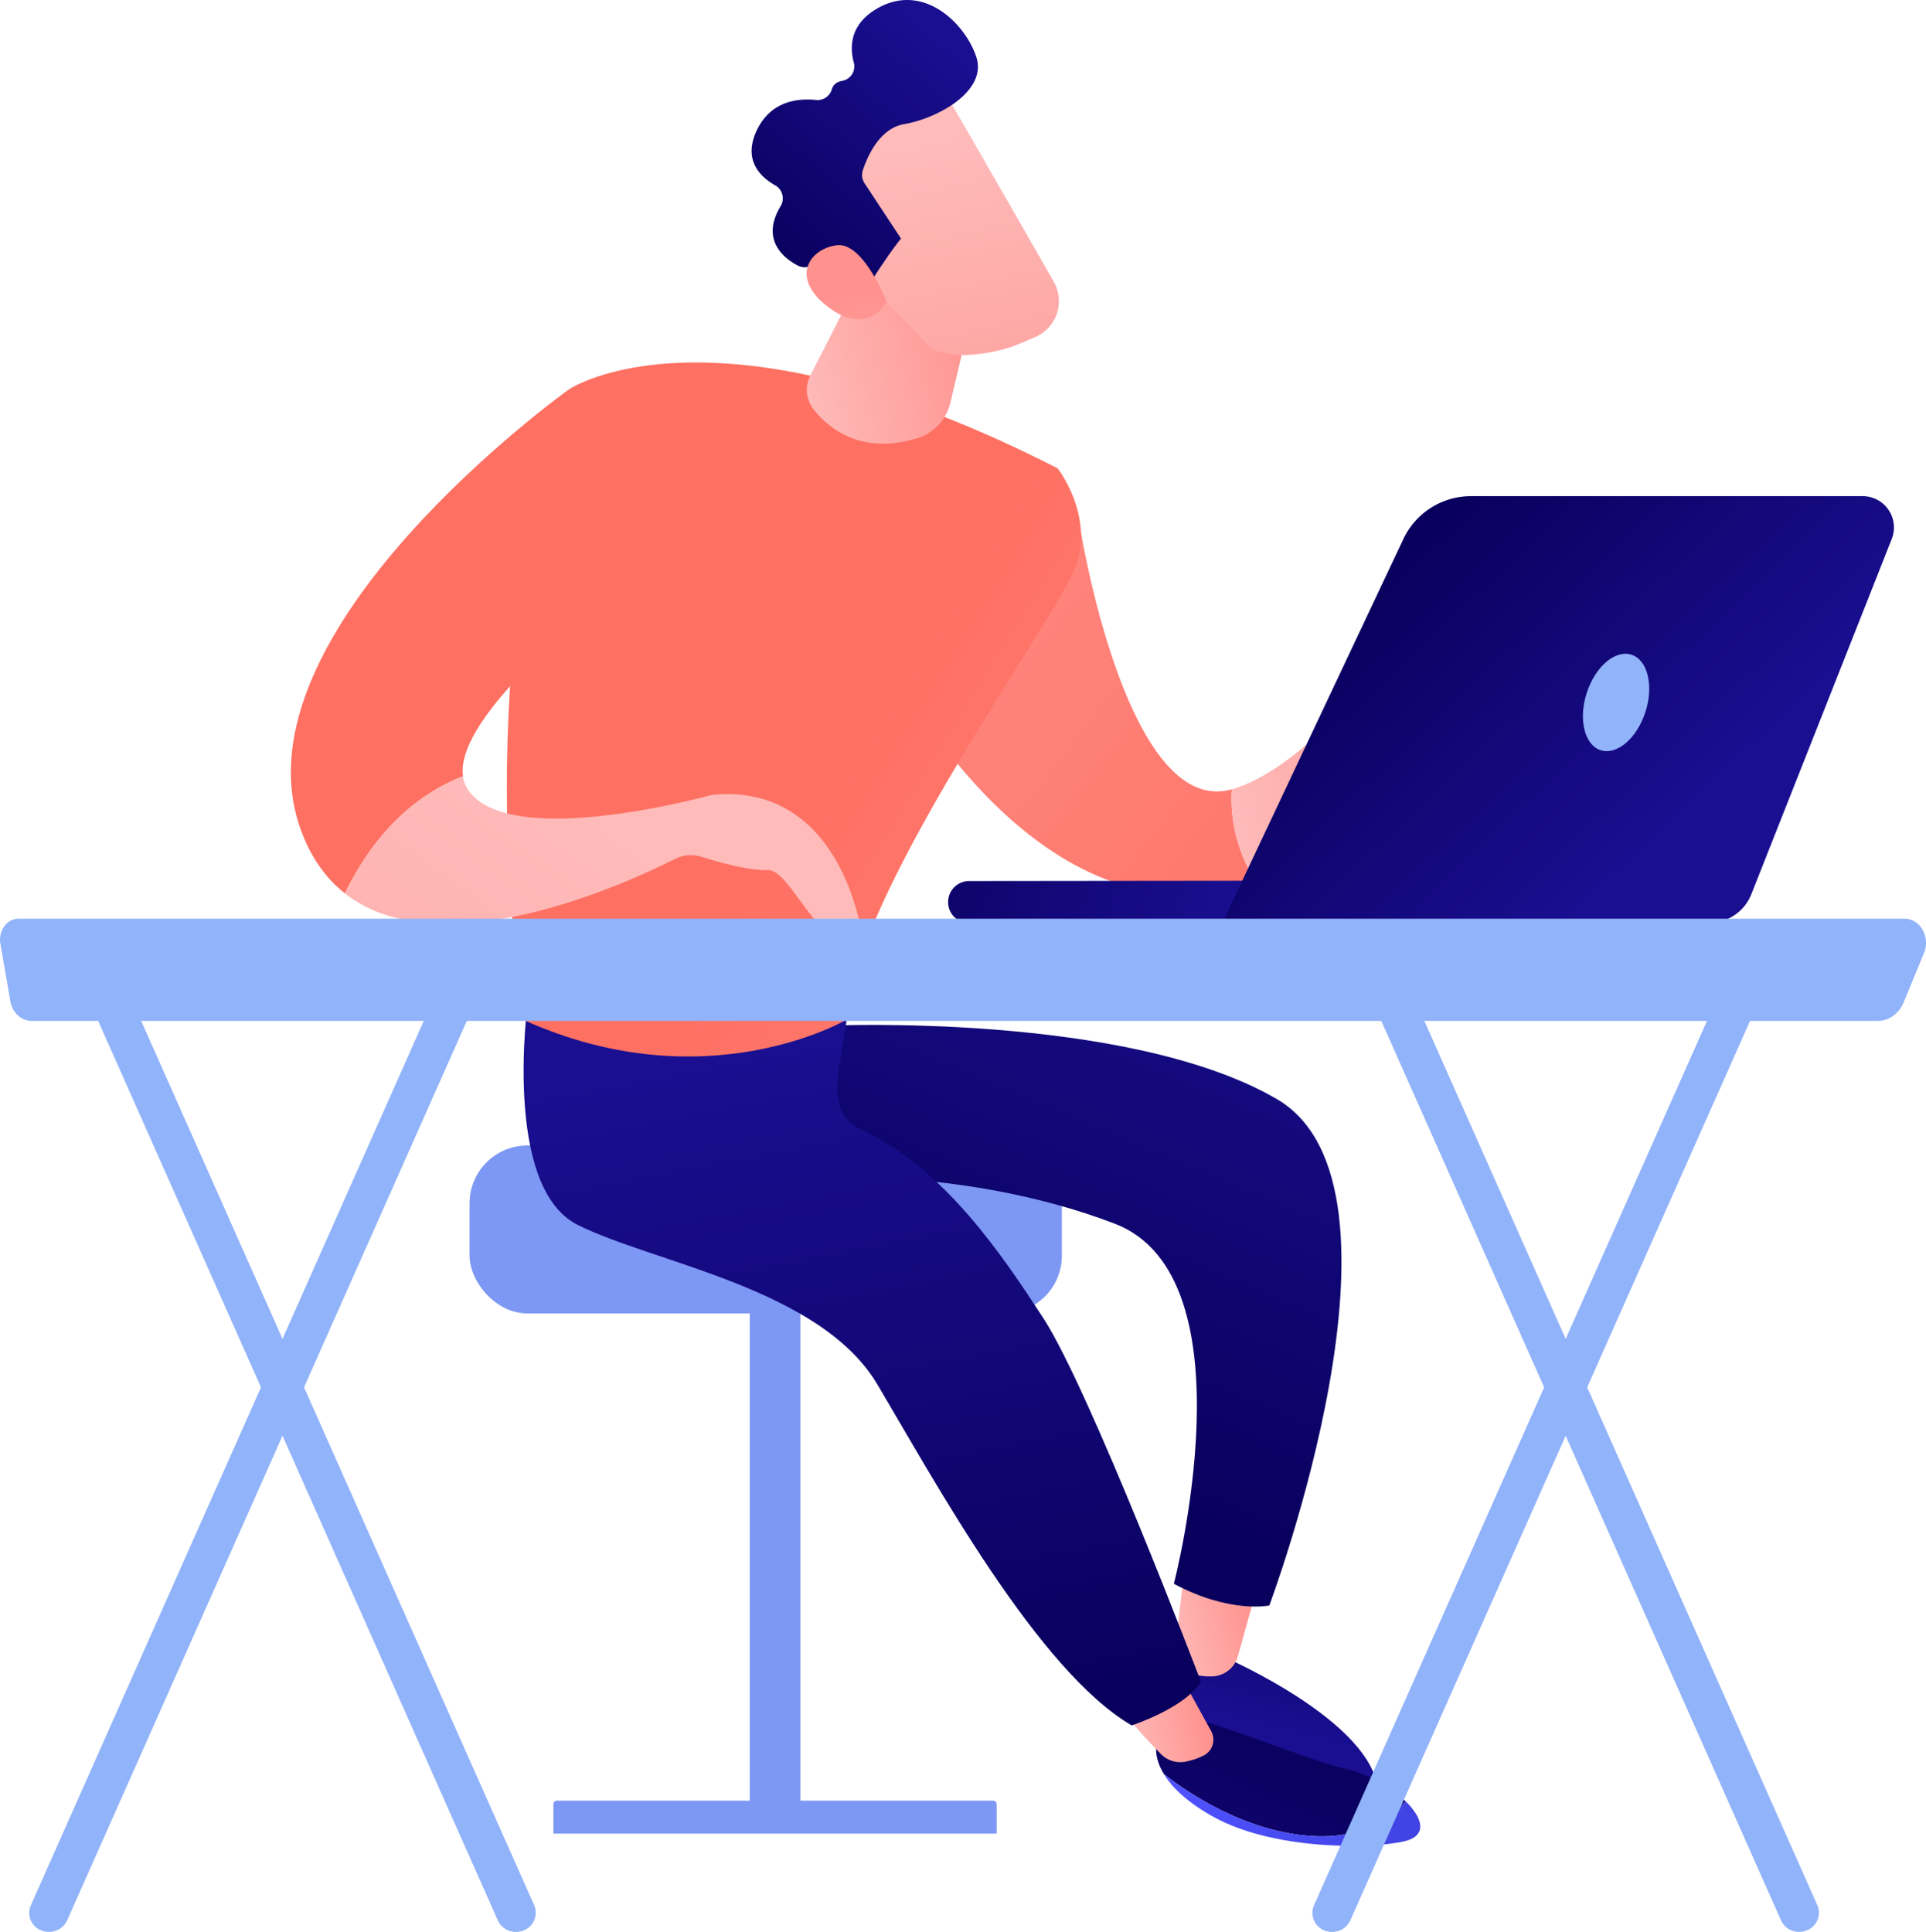 <svg xmlns="http://www.w3.org/2000/svg" xmlns:xlink="http://www.w3.org/1999/xlink" viewBox="0 0 1301.9 1306"><defs><linearGradient id="Dégradé_sans_nom_18" x1="-714.04" y1="313.64" x2="-774.42" y2="194.88" gradientTransform="matrix(0.98, -0.22, -0.22, -0.98, 1659.64, 1190.01)" gradientUnits="userSpaceOnUse"><stop offset="0" stop-color="#09005d"/><stop offset="1" stop-color="#1a0f91"/></linearGradient><linearGradient id="Dégradé_sans_nom_16" x1="-826.87" y1="273.17" x2="-766.71" y2="273.17" gradientTransform="matrix(0.98, -0.22, -0.22, -0.98, 1659.64, 1190.01)" gradientUnits="userSpaceOnUse"><stop offset="0" stop-color="#febbba"/><stop offset="1" stop-color="#ff928e"/></linearGradient><linearGradient id="Dégradé_sans_nom_18-2" x1="-911.52" y1="425.54" x2="-655.88" y2="783.84" xlink:href="#Dégradé_sans_nom_18"/><linearGradient id="Dégradé_sans_nom_18-3" x1="-750.09" y1="194.85" x2="-959.44" y2="-78.92" xlink:href="#Dégradé_sans_nom_18"/><linearGradient id="Dégradé_sans_nom_5" x1="-851.85" y1="141.53" x2="-690.08" y2="141.53" gradientTransform="matrix(0.98, -0.22, -0.22, -0.98, 1659.64, 1190.01)" gradientUnits="userSpaceOnUse"><stop offset="0" stop-color="#4f52ff"/><stop offset="1" stop-color="#4042e2"/></linearGradient><linearGradient id="Dégradé_sans_nom_16-2" x1="-870.37" y1="217.94" x2="-813.91" y2="217.94" xlink:href="#Dégradé_sans_nom_16"/><linearGradient id="Dégradé_sans_nom_18-4" x1="-999.14" y1="245.9" x2="-985.05" y2="724.97" xlink:href="#Dégradé_sans_nom_18"/><linearGradient id="Dégradé_sans_nom_12" x1="853.24" y1="1055" x2="310.79" y2="634.22" gradientTransform="translate(1301.9 1305.99) rotate(180)" gradientUnits="userSpaceOnUse"><stop offset="0" stop-color="#ff928e"/><stop offset="1" stop-color="#fe7062"/></linearGradient><linearGradient id="Dégradé_sans_nom_16-3" x1="-667.17" y1="808.95" x2="-470.22" y2="808.95" xlink:href="#Dégradé_sans_nom_16"/><linearGradient id="Dégradé_sans_nom_12-2" x1="229.6" y1="470.77" x2="746.71" y2="790.16" xlink:href="#Dégradé_sans_nom_12"/><linearGradient id="Dégradé_sans_nom_16-4" x1="-885.8" y1="1155.55" x2="-755.13" y2="1155.55" xlink:href="#Dégradé_sans_nom_16"/><linearGradient id="Dégradé_sans_nom_12-3" x1="260.85" y1="420.18" x2="777.95" y2="739.57" xlink:href="#Dégradé_sans_nom_12"/><linearGradient id="Dégradé_sans_nom_16-5" x1="-670.13" y1="703.64" x2="-1105.02" y2="-52.06" gradientTransform="matrix(1, 0.1, 0.1, -1, 1038.25, 1344.13)" xlink:href="#Dégradé_sans_nom_16"/><linearGradient id="Dégradé_sans_nom_16-6" x1="-586.79" y1="3097.43" x2="-772.18" y2="2852.18" gradientTransform="matrix(0.65, -0.76, -0.76, -0.65, 3350.26, 1666.83)" xlink:href="#Dégradé_sans_nom_16"/><linearGradient id="Dégradé_sans_nom_18-5" x1="-709.76" y1="3121.59" x2="-514.48" y2="3121.59" gradientTransform="matrix(0.65, -0.76, -0.76, -0.65, 3350.26, 1666.83)" xlink:href="#Dégradé_sans_nom_18"/><linearGradient id="Dégradé_sans_nom_16-7" x1="-821.59" y1="2929.55" x2="-690.57" y2="3063.98" gradientTransform="matrix(0.65, -0.76, -0.76, -0.65, 3350.26, 1666.83)" xlink:href="#Dégradé_sans_nom_16"/><linearGradient id="Dégradé_sans_nom_18-6" x1="11101.9" y1="82.23" x2="10845.72" y2="12.01" gradientTransform="matrix(-1, -0.05, 0.05, -1, 11685.24, 1169.98)" xlink:href="#Dégradé_sans_nom_18"/><linearGradient id="Dégradé_sans_nom_18-7" x1="10841.66" y1="931.89" x2="10659.89" y2="739.77" gradientTransform="translate(11789.02 1305.99) rotate(180)" xlink:href="#Dégradé_sans_nom_18"/></defs><g id="Calque_2" data-name="Calque 2"><g id="Calque_1-2" data-name="Calque 1"><g id="Calque_2-2" data-name="Calque 2"><g id="Illustration"><rect x="506.79" y="862.46" width="34.21" height="369.96" style="fill:#7d97f4"/><path d="M374.08,1239.54H673.7v-19.79a2.46,2.46,0,0,0-2.45-2.47H376.55a2.45,2.45,0,0,0-2.47,2.45v19.81Z" style="fill:#7d97f4"/><rect x="317.41" y="774.36" width="400.37" height="113.55" rx="39.1" style="fill:#7d97f4"/><path d="M827.14,1120.06s110.6,47.64,104.26,97.49c0,0-114.32-21.93-134.78-54.6s-9.18-51.61-9.18-51.61Z" style="fill:url(#Dégradé_sans_nom_18)"/><path d="M800.06,1065.62l-5.62,48.53c-.84,7.33,3.22,14.56,10.16,17a41.84,41.84,0,0,0,14,2.14,18.72,18.72,0,0,0,18.17-13.63l10.88-39.26Z" style="fill:url(#Dégradé_sans_nom_16)"/><path d="M558.46,693.4S761.9,684,863.09,743,858,1085.34,858,1085.34s-26.44,5.68-64.51-14.66c0,0,54.33-207.4-40.05-243.48-106.1-40.56-215.85-30.69-215.85-30.69L557.9,699.8Z" style="fill:url(#Dégradé_sans_nom_18-2)"/><path d="M909.18,1195.67c-23.13-5.07-91.72-33.49-102.14-33.1s-25.18,16-25.18,16-2.54,8.53,4.91,20.78c17.67,13.78,55.74,39.08,100,41.85,32.55,2,52.14-10.92,63.35-23.48C940.32,1208.16,924.58,1199.05,909.18,1195.67Z" style="fill:url(#Dégradé_sans_nom_18-3)"/><path d="M886.78,1241.19c-44.27-2.77-82.34-28.07-100-41.85,5,8.27,14.63,18.25,32.66,28.44,44.73,25.27,118.66,21.59,133.32,15.9,11.74-4.56,8.11-15.53-2.62-26C938.9,1230.27,919.33,1243.23,886.78,1241.19Z" style="fill:url(#Dégradé_sans_nom_5)"/><path d="M757.58,1153.15c1.51,5.73,17.71,22.93,27.08,32.53a18.43,18.43,0,0,0,17.14,5.15,48.18,48.18,0,0,0,12.26-4.3,12,12,0,0,0,4.63-16.27L795,1127.18Z" style="fill:url(#Dégradé_sans_nom_16-2)"/><path d="M356.9,676.34s-17.75,126,33.59,151.71,163.9,42.6,202.68,108S701.62,1129.55,765,1166.4c0,0,36.2-11.78,46.78-29.58,0,0-75.24-197.8-106.63-245.88C678,849.31,638.22,789.32,581.75,763.38c-16.17-7.43-17.43-24.58-14.59-42.14l5.18-32Z" style="fill:url(#Dégradé_sans_nom_18-4)"/><path d="M832.68,533.55c-72,20.54-104.19-182-103.9-186.95l-110.35,129s65.75,115.7,165,128c25.12,3.11,46.49-1.24,64.41-9.45A103.06,103.06,0,0,1,832.68,533.55Z" style="fill:url(#Dégradé_sans_nom_12)"/><path d="M966,467.25c-31.37-12.9-58,12.83-58,12.83C876.9,511.9,852.25,528,832.68,533.55A103.1,103.1,0,0,0,847.9,594.2c38.78-17.76,61.39-53.68,70.7-71.6a13.45,13.45,0,0,1,17.76-6c6.65,3.21,13.5,8.12,13.93,14.78.85,13.14,16.48,13.91,16.57,9.06s-12.11-30.8-12.11-30.8,36,23.12,50.08,32,26-5.75,26-5.75S997.34,480.14,966,467.25Z" style="fill:url(#Dégradé_sans_nom_16-3)"/><path d="M384.59,263.25s96.72-66,330.32,53.35c0,0,24.06,30.5,12.79,64.88s-150,220.43-155.36,307.78c0,0-94.81,55.81-217.89.48C354.45,689.74,313.18,459.1,384.59,263.25Z" style="fill:url(#Dégradé_sans_nom_12-2)"/><path d="M586,178.89l-38.23,74.9a21.28,21.28,0,0,0,2.21,23c10.53,13.19,32.5,30.91,70,19.49a32.87,32.87,0,0,0,22.38-23.82l19.81-83.61Z" style="fill:url(#Dégradé_sans_nom_16-4)"/><path d="M313,524.79C306.42,479.26,426.73,391,426.73,391L384.59,263.23S155,427.07,203.29,560.86c6.92,19.18,17.25,33.16,29.83,43.06C257.43,554.08,290.41,533.36,313,524.79Z" style="fill:url(#Dégradé_sans_nom_12-3)"/><path d="M480.81,537.43s-136.09,38-164.33-3.42a21.53,21.53,0,0,1-3.52-9.22c-22.55,8.57-55.53,29.29-79.84,79.15,64.62,50.83,189.21-6.15,223.06-23.23a23.86,23.86,0,0,1,17.93-1.5c12,3.75,32.9,9.59,44.53,8.95,17-.93,35.26,60.52,64.2,45C582.84,633.12,569.69,528.12,480.81,537.43Z" style="fill:url(#Dégradé_sans_nom_16-5)"/><path d="M635,56.48c1.21,1.05,51.63,89.11,77.3,134a26.41,26.41,0,0,1-9.83,36,27.35,27.35,0,0,1-2.71,1.35l-11.12,4.77c-15.19,6.51-47.86,12-60.72,1.58l-81.06-85.56S607.73,32.88,635,56.48Z" style="fill:url(#Dégradé_sans_nom_16-6)"/><path d="M524,125.3c-9.94-5.59-21.89-16.9-12.59-36.9,9.47-20.33,28.15-22.09,40.19-20.8a10.09,10.09,0,0,0,10.69-7.25c.8-2.67,2.78-5,7.05-5.71a9.93,9.93,0,0,0,8-11.49c-.06-.31-.13-.62-.21-.92-2.88-10.8-2.39-25.49,15-36,30.84-18.69,59.72,8.44,67.72,32s-26.57,41.94-48.66,45.68c-16.79,2.85-25,22.22-28,31.35a10,10,0,0,0,1.18,8.57l24.68,37.44c-6.77,8.53-12.78,17.54-18.7,26.66-2.22-2.39-4.16-4.38-5.67-5.77-10.7-9.8-29.74-4.74-37.58-2.05a9.89,9.89,0,0,1-7.78-.57c-8.53-4.41-25.76-16.8-11.64-40.23a10.09,10.09,0,0,0-3.4-13.85Z" style="fill:url(#Dégradé_sans_nom_18-5)"/><path d="M599.37,204s-15.76-40.49-33.66-38.23-31.31,20.75-8.2,39.95C586.26,229.54,599.37,204,599.37,204Z" style="fill:url(#Dégradé_sans_nom_16-7)"/><path d="M654.59,624.08h.73l318-.35a14.23,14.23,0,0,0,0-28.46l-318,.34a14.23,14.23,0,0,0-.7,28.45Z" style="fill:url(#Dégradé_sans_nom_18-6)"/><path d="M1259.09,335.4H994.3a50.45,50.45,0,0,0-45.64,28.94L826.25,623.91h329.06a30.66,30.66,0,0,0,28.52-19.4l94.93-240.19a21.16,21.16,0,0,0-19.67-28.92Z" style="fill:url(#Dégradé_sans_nom_18-7)"/><path d="M1072.55,468.49c-5.74,17.83-1.5,35.14,9.46,38.67s24.51-8.06,30.25-25.89,1.5-35.14-9.47-38.67S1078.28,450.66,1072.55,468.49Z" style="fill:#91b3fa"/><path d="M1216.17,1306a13.63,13.63,0,0,0,5.27-1.06,12.78,12.78,0,0,0,7.17-16.58c0-.14-.11-.28-.17-.42L948.22,657.32a13.54,13.54,0,0,0-17.56-6.77,12.78,12.78,0,0,0-7.17,16.61c0,.13.11.26.17.39l280.24,630.64A13.37,13.37,0,0,0,1216.17,1306Z" style="fill:#91b3fa"/><path d="M900.49,1306a13.39,13.39,0,0,0,12.28-7.83L1193,667.55a12.81,12.81,0,0,0-6.63-16.85l-.37-.15a13.53,13.53,0,0,0-17.55,6.77L888.22,1288a12.78,12.78,0,0,0,6.6,16.83l.4.17A13.57,13.57,0,0,0,900.49,1306Z" style="fill:#91b3fa"/><path d="M348.78,1306a13.71,13.71,0,0,0,5.28-1.06,12.79,12.79,0,0,0,7.17-16.59l-.17-.41L80.84,657.29a13.52,13.52,0,0,0-17.55-6.77,12.76,12.76,0,0,0-7.17,16.59l.17.41L336.5,1298.19A13.39,13.39,0,0,0,348.78,1306Z" style="fill:#91b3fa"/><path d="M33.11,1306a13.39,13.39,0,0,0,12.28-7.83L325.6,667.55A12.79,12.79,0,0,0,319,650.72l-.41-.17a13.53,13.53,0,0,0-17.55,6.77L20.84,1288a12.78,12.78,0,0,0,6.6,16.83l.4.17A13.57,13.57,0,0,0,33.11,1306Z" style="fill:#91b3fa"/><path d="M.24,637.85A15.31,15.31,0,0,1,2.9,626.19a12.07,12.07,0,0,1,9.72-5.13H1287.39a14.17,14.17,0,0,1,12.22,7.49,18,18,0,0,1,1,15.56l-13.81,33.48c-3.17,7.66-10,12.57-17.56,12.57H21.37c-7,0-13-5.57-14.38-13.28Z" style="fill:#91b3fa"/></g></g></g></g></svg>
